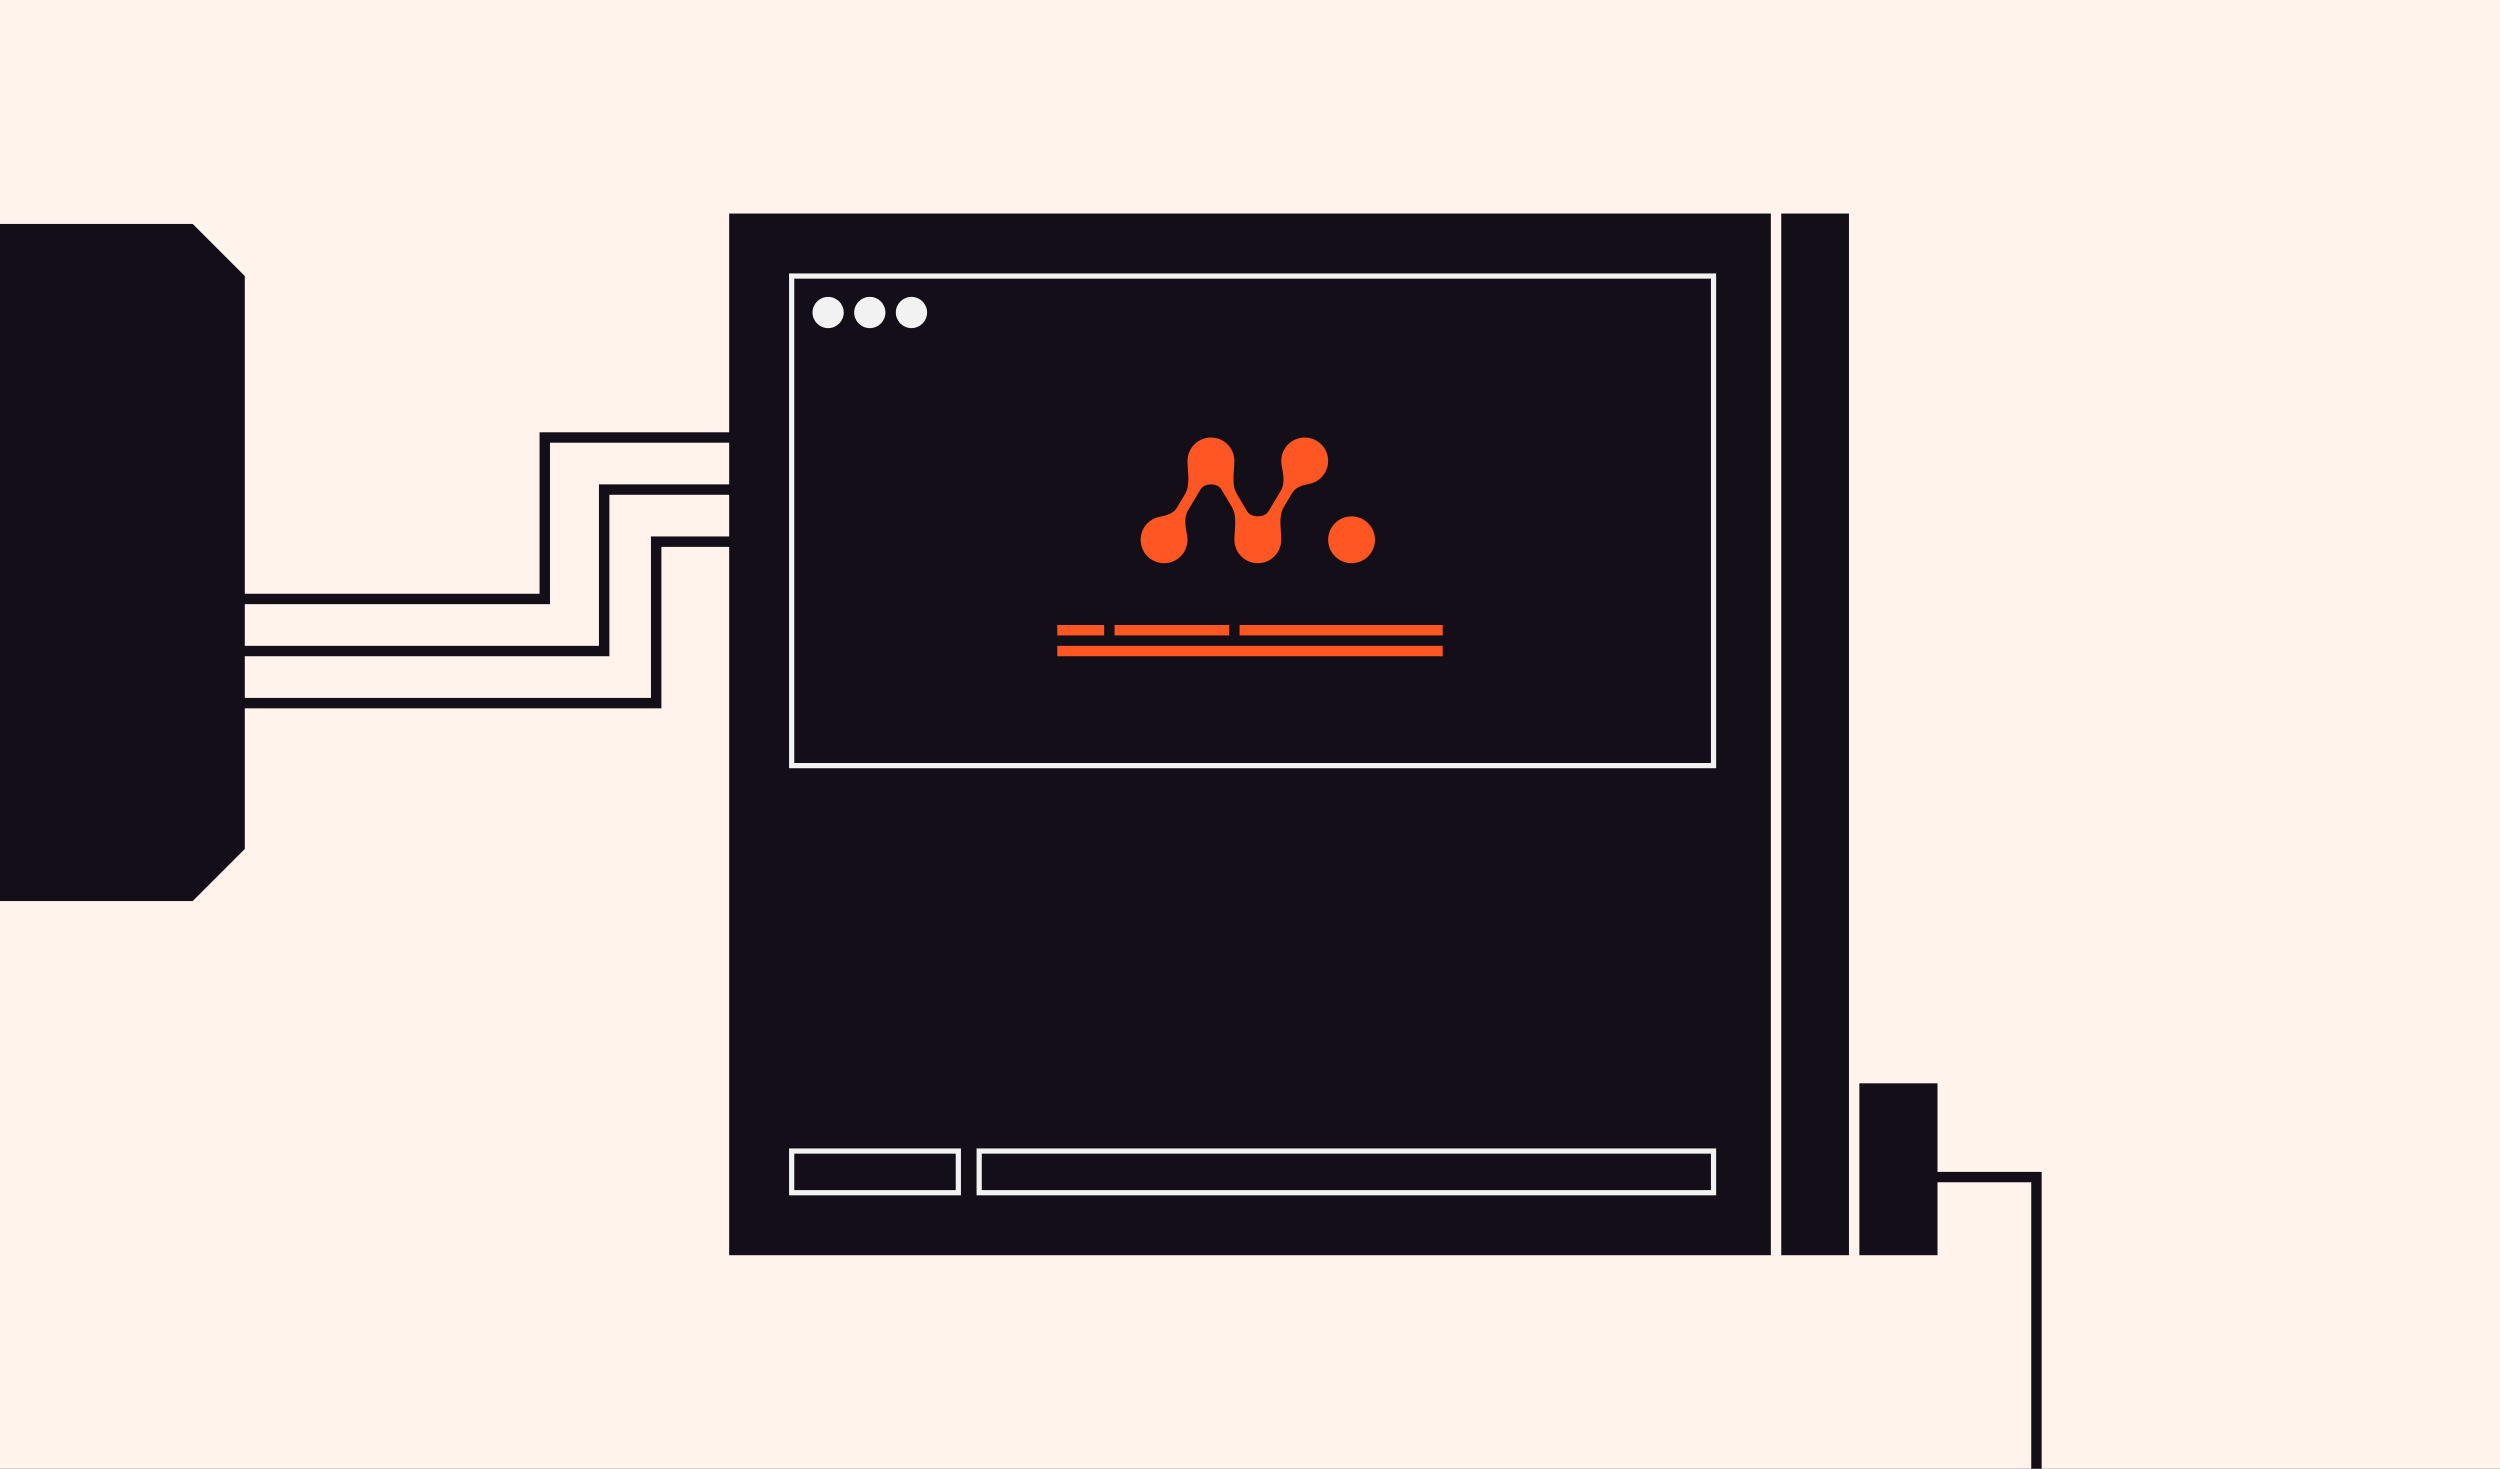 <svg width="480" height="282" viewBox="0 0 480 282" fill="none" xmlns="http://www.w3.org/2000/svg">
<rect x="0" y="0" width="480" height="282" fill="#333333" stroke="none"/>
<g clip-path="url(#clip0_1063_6022)">
<rect width="480" height="282" fill="#FFF3EB"/>
<rect x="140" y="41" width="200" height="200" fill="#130E17"/>
<path d="M224.282 108.071C221.835 108.502 219.501 106.868 219.069 104.42C218.638 101.973 220.272 99.639 222.719 99.207C223.962 98.988 225.303 98.58 225.95 97.497L227.524 94.866C228.614 93.042 228.001 90.625 228.001 88.501C228.001 86.016 230.015 84.001 232.501 84.001C234.986 84.001 237.001 86.016 237.001 88.501C237.001 90.623 236.389 93.037 237.478 94.859L239.459 98.173C239.869 98.859 240.701 99.139 241.501 99.139C242.303 99.139 243.138 98.859 243.55 98.17L245.927 94.193C246.781 92.764 246.358 90.922 246.069 89.282C245.637 86.835 247.272 84.501 249.719 84.069C252.167 83.638 254.501 85.272 254.932 87.719C255.364 90.167 253.73 92.501 251.282 92.932C250.064 93.147 248.756 93.555 248.121 94.616L246.487 97.35C245.409 99.153 246.001 101.538 246.001 103.639C246.001 106.124 243.986 108.139 241.501 108.139C239.015 108.139 237.001 106.124 237.001 103.639C237.001 101.536 237.595 99.147 236.515 97.341L234.485 93.945C234.086 93.277 233.279 93.001 232.501 93.001C231.725 93.001 230.921 93.277 230.523 93.942L228.084 98.02C227.242 99.429 227.647 101.241 227.932 102.858C228.364 105.305 226.73 107.639 224.282 108.071Z" fill="#FF5623"/>
<path d="M255.001 103.639C255.001 106.124 257.016 108.139 259.501 108.139C261.986 108.139 264.001 106.124 264.001 103.639C264.001 101.154 261.986 99.139 259.501 99.139C257.016 99.139 255.001 101.154 255.001 103.639Z" fill="#FF5623"/>
<rect x="152" y="53" width="177" height="94" stroke="#F2F2F2"/>
<rect x="152" y="221" width="32" height="8" stroke="#F2F2F2"/>
<rect x="188" y="221" width="141" height="8" stroke="#F2F2F2"/>
<rect x="357" y="208" width="15" height="33" fill="#130E17"/>
<path d="M366 226H391V330" stroke="#130E17" stroke-width="2"/>
<path d="M141 94H116V125H-117.5" stroke="#130E17" stroke-width="2"/>
<path d="M144 104H125.985V135H-117" stroke="#130E17" stroke-width="2"/>
<path d="M144 84H104.596V115H-117" stroke="#130E17" stroke-width="2"/>
<rect x="342" y="41" width="13" height="200" fill="#130E17"/>
<circle cx="167" cy="60" r="3" fill="#F2F2F2"/>
<circle cx="175" cy="60" r="3" fill="#F2F2F2"/>
<circle cx="159" cy="60" r="3" fill="#F2F2F2"/>
<path d="M0 43H37L47 53V163L37 173H0V43Z" fill="#130E17"/>
<rect x="203" y="124" width="74" height="2" fill="#FF5623"/>
<rect x="203" y="120" width="9" height="2" fill="#FF5623"/>
<rect x="214" y="120" width="22" height="2" fill="#FF5623"/>
<rect x="238" y="120" width="39" height="2" fill="#FF5623"/>
</g>
<defs>
<clipPath id="clip0_1063_6022">
<rect width="480" height="282" fill="white"/>
</clipPath>
</defs>
</svg>
